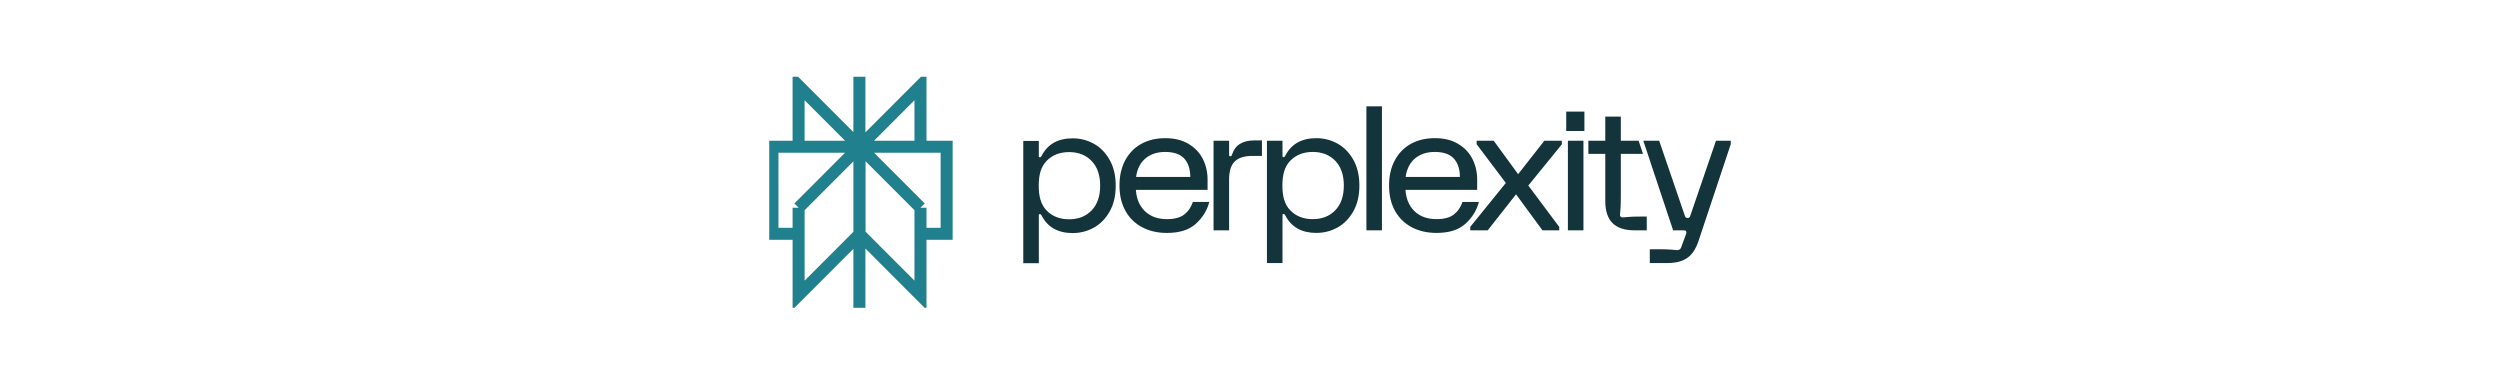 <svg width="208" height="32" viewBox="0 0 208 32" fill="none" xmlns="http://www.w3.org/2000/svg">
<rect width="208" height="32" fill="white"/>
<g clip-path="url(#clip0_3243_1610)">
<path d="M76.584 7.133L71.514 12.208H76.584V7.133ZM76.584 7.133V8.523M71.502 6.387V25.61M76.584 17.282L71.514 12.207M76.584 17.282V24.557L71.514 19.482M76.584 17.282L71.514 12.207M76.584 17.282L76.584 19.453H78.76V12.207H71.514M71.514 12.207V19.482M71.514 12.207L66.444 17.282M71.514 19.482L66.444 24.557V17.282M66.444 17.282L66.443 19.453H64.268V12.207H71.514M66.444 17.282L71.514 12.207M71.514 12.208L66.443 7.133V12.208H71.514Z" stroke="#20808D" stroke-miterlimit="10"/>
<path d="M93.614 13.345C93.931 12.753 94.373 12.297 94.944 11.976C95.514 11.656 96.183 11.496 96.949 11.496C97.716 11.496 98.351 11.653 98.882 11.969C99.414 12.285 99.812 12.703 100.075 13.223C100.338 13.745 100.47 14.315 100.47 14.936V15.796H94.505C94.553 16.541 94.805 17.134 95.26 17.573C95.715 18.013 96.326 18.233 97.093 18.233C97.716 18.233 98.193 18.106 98.523 17.853C98.854 17.6 99.095 17.249 99.249 16.799H100.615C100.433 17.497 100.062 18.102 99.501 18.613C98.941 19.124 98.138 19.38 97.094 19.38C96.308 19.38 95.615 19.219 95.016 18.899C94.417 18.58 93.954 18.123 93.629 17.53C93.303 16.938 93.14 16.24 93.14 15.437C93.14 14.634 93.298 13.937 93.615 13.345L93.614 13.345ZM99.033 14.721C99.033 14.071 98.866 13.562 98.53 13.194C98.195 12.826 97.668 12.642 96.949 12.642C96.278 12.642 95.729 12.821 95.303 13.18C94.876 13.538 94.615 14.052 94.52 14.721H99.033ZM102.262 11.711V12.9C102.262 12.968 102.296 13.001 102.363 13.001C102.402 13.001 102.43 12.991 102.45 12.972C102.47 12.953 102.488 12.915 102.507 12.858C102.756 12.074 103.374 11.682 104.361 11.682H104.994V12.972H104.174C103.532 12.972 103.053 13.125 102.736 13.431C102.419 13.737 102.261 14.238 102.261 14.936V19.164H100.967V11.71H102.262V11.711ZM112.59 17.595C112.25 18.192 111.809 18.638 111.268 18.934C110.726 19.23 110.144 19.378 109.521 19.378C108.295 19.378 107.432 18.892 106.934 17.916C106.895 17.841 106.847 17.802 106.79 17.802C106.733 17.802 106.703 17.831 106.703 17.888V21.887H105.41V11.711H106.703V12.987C106.703 13.044 106.732 13.073 106.79 13.073C106.848 13.073 106.895 13.034 106.934 12.959C107.432 11.983 108.295 11.496 109.521 11.496C110.144 11.496 110.726 11.645 111.268 11.941C111.809 12.237 112.25 12.684 112.59 13.281C112.931 13.878 113.101 14.598 113.101 15.438C113.101 16.278 112.931 16.997 112.59 17.595ZM111.095 13.38C110.621 12.888 109.995 12.642 109.219 12.642C108.444 12.642 107.818 12.888 107.344 13.38C106.869 13.873 106.695 14.558 106.695 15.437C106.695 16.316 106.869 17.002 107.344 17.494C107.818 17.986 108.444 18.233 109.219 18.233C109.995 18.233 110.621 17.987 111.095 17.494C111.57 17.002 111.807 16.316 111.807 15.437C111.807 14.558 111.57 13.873 111.095 13.38ZM114.978 8.844V19.164H113.685V8.845H114.978V8.844ZM116.044 13.345C116.36 12.752 116.803 12.296 117.374 11.976C117.944 11.656 118.612 11.495 119.378 11.495C120.145 11.495 120.781 11.653 121.312 11.969C121.844 12.284 122.242 12.702 122.505 13.223C122.769 13.744 122.9 14.315 122.9 14.935V15.795H116.935C116.983 16.541 117.234 17.133 117.689 17.573C118.144 18.013 118.755 18.232 119.523 18.232C120.145 18.232 120.622 18.105 120.952 17.852C121.284 17.599 121.525 17.248 121.679 16.799H123.045C122.863 17.496 122.491 18.101 121.931 18.612C121.371 19.124 120.568 19.379 119.523 19.379C118.737 19.379 118.044 19.219 117.445 18.899C116.847 18.579 116.384 18.123 116.058 17.53C115.732 16.937 115.57 16.24 115.57 15.437C115.57 14.634 115.728 13.937 116.044 13.344H116.044V13.345ZM121.463 14.72C121.463 14.07 121.295 13.562 120.96 13.194C120.625 12.826 120.098 12.642 119.378 12.642C118.708 12.642 118.159 12.821 117.733 13.179C117.306 13.537 117.045 14.052 116.949 14.72H121.463ZM122.324 18.877L125.285 15.222L122.856 11.997V11.71H124.279L126.307 14.491L128.492 11.71H129.943V12.011L127.155 15.437L129.728 18.877V19.164H128.334L126.134 16.168L123.777 19.164H122.325V18.877H122.324ZM131.822 9.284V10.897H130.31V9.284H131.822ZM131.743 19.164H130.449V11.711H131.743V19.164ZM132.151 11.711H133.559V9.704H134.853V11.711H136.334L136.698 12.803H134.853V16.369C134.853 16.856 134.841 17.217 134.817 17.451C134.793 17.686 134.781 17.827 134.781 17.874C134.781 17.942 134.8 17.994 134.838 18.032C134.876 18.07 134.929 18.089 134.997 18.089C135.044 18.089 135.186 18.077 135.421 18.053C135.655 18.029 136.017 18.017 136.506 18.017H137.009V19.164H136.003C135.179 19.164 134.565 18.964 134.163 18.561C133.761 18.16 133.559 17.549 133.559 16.727V12.803H132.152V11.71H132.151V11.711ZM136.724 11.711H138.043L140.185 17.964C140.214 18.041 140.259 18.142 140.406 18.142C140.553 18.142 140.598 18.04 140.627 17.964L142.769 11.711H143.999V11.997L141.32 20.038C141.09 20.727 140.767 21.207 140.35 21.479C139.933 21.752 139.449 21.888 138.643 21.888H137.263V20.741H138.313C138.648 20.741 138.921 20.753 139.132 20.777C139.343 20.801 139.477 20.813 139.535 20.813C139.698 20.813 139.808 20.741 139.866 20.598L140.268 19.509C140.317 19.395 140.321 19.309 140.283 19.25C140.264 19.212 140.24 19.188 140.211 19.179C140.183 19.169 140.139 19.164 140.082 19.164H139.205L136.725 11.711H136.724V11.711ZM92.318 17.607C91.978 18.204 91.536 18.651 90.995 18.947C90.454 19.242 89.871 19.391 89.248 19.391C88.022 19.391 87.159 18.904 86.661 17.929C86.622 17.853 86.574 17.814 86.517 17.814C86.46 17.814 86.43 17.843 86.43 17.901V21.899H85.137V11.723H86.43V12.999C86.43 13.056 86.459 13.085 86.517 13.085C86.575 13.085 86.622 13.047 86.661 12.971C87.158 11.996 88.022 11.509 89.248 11.509C89.871 11.509 90.454 11.657 90.995 11.953C91.536 12.249 91.977 12.696 92.318 13.293C92.658 13.89 92.828 14.61 92.828 15.45C92.828 16.291 92.658 17.01 92.318 17.607ZM90.823 13.393C90.348 12.9 89.722 12.654 88.947 12.654C88.171 12.654 87.545 12.9 87.071 13.393C86.596 13.885 86.422 14.571 86.422 15.45C86.422 16.328 86.596 17.015 87.071 17.506C87.546 17.999 88.171 18.245 88.947 18.245C89.722 18.245 90.348 17.999 90.823 17.506C91.297 17.014 91.534 16.328 91.534 15.45C91.534 14.571 91.297 13.885 90.823 13.393Z" fill="#13343B"/>
</g>
<defs>
<clipPath id="clip0_3243_1610">
<rect width="80" height="19.223" fill="white" transform="translate(64 6.387)"/>
</clipPath>
</defs>
</svg>
